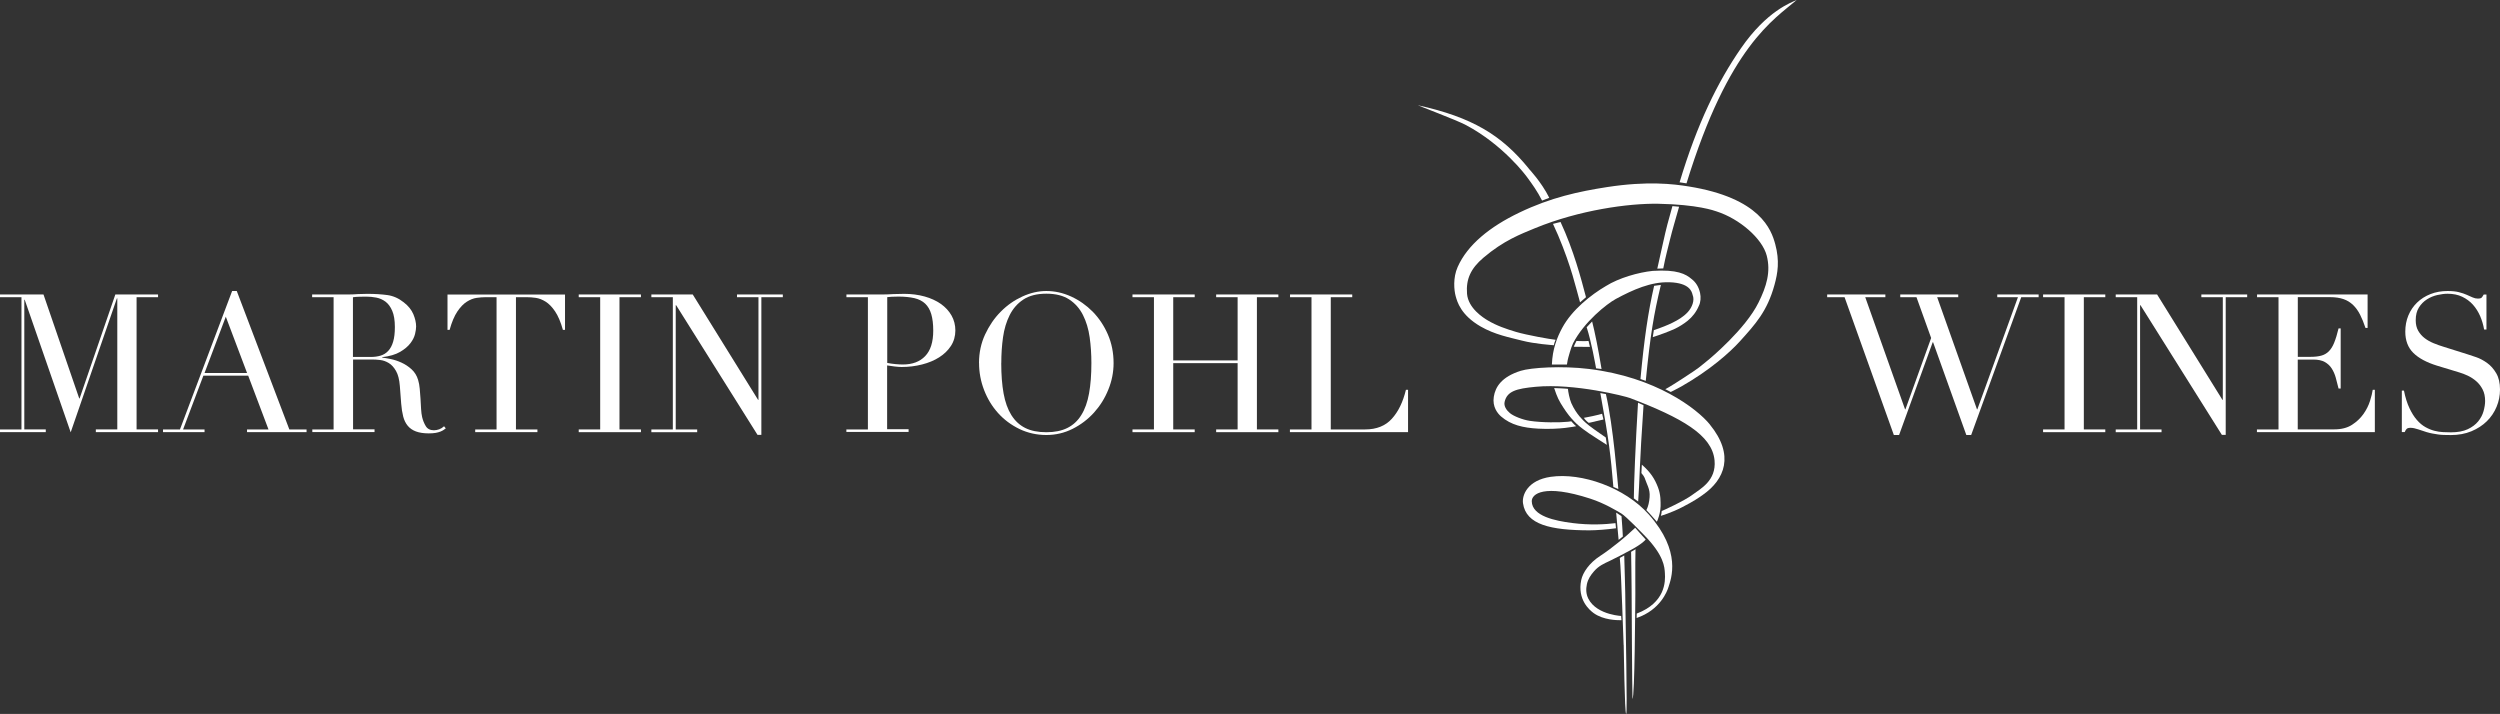 <?xml version="1.0" encoding="UTF-8"?><svg id="uuid-a830b46d-4cd4-4a42-a465-eb701610082f" xmlns="http://www.w3.org/2000/svg" viewBox="0 0 448.44 128.06"><rect x="0" y="0" width="448.44" height="128.06" fill="#333333" stroke="none"/><defs><style>.uuid-6bfea05e-e2e6-4b00-b8a6-963f45a8f914{fill:#fff;}</style></defs><path class="uuid-6bfea05e-e2e6-4b00-b8a6-963f45a8f914" d="m0,77.03h3.85v-23.72H0v-.49h7.8l6.41,18.65h.07l6.41-18.65h7.66v.49h-3.85v23.72h3.85v.49h-11.16v-.49h3.85v-23.51h-.07l-8.29,24.03-8.25-23.79h-.07v23.26h3.85v.49H0v-.49Z"/><path class="uuid-6bfea05e-e2e6-4b00-b8a6-963f45a8f914" d="m29.23,77.03h3.05l9.36-24.83h.83l9.43,24.83h3.09v.49h-10.68v-.49h3.85l-3.64-9.64h-8.04l-3.64,9.64h3.85v.49h-7.45v-.49Zm11.27-20.21l-3.81,10.09h7.63l-3.81-10.09Z"/><path class="uuid-6bfea05e-e2e6-4b00-b8a6-963f45a8f914" d="m55.99,77.03h3.85v-23.72h-3.85v-.49h6.59c.28,0,.55,0,.83-.02.28-.01.55-.03.83-.05.28,0,.55,0,.83-.02.28-.01.55-.02.83-.02,1.36,0,2.57.08,3.61.22,1.04.15,2.01.58,2.91,1.3.81.62,1.38,1.33,1.72,2.12.33.79.5,1.53.5,2.22,0,.35-.06.79-.19,1.33-.13.54-.4,1.1-.83,1.66-.43.57-1.05,1.09-1.85,1.56-.81.47-1.88.79-3.22.95v.07c.37.05.87.13,1.51.26.64.13,1.28.34,1.94.64.66.3,1.27.7,1.82,1.2s.95,1.14,1.18,1.92c.14.46.24.99.29,1.58.06.59.1,1.2.14,1.82s.07,1.23.1,1.8c.03.58.1,1.06.19,1.46.14.6.36,1.14.66,1.63.3.49.79.73,1.46.73.3,0,.61-.06.94-.17.32-.12.61-.3.87-.55l.31.38c-.12.09-.25.19-.4.29-.15.1-.34.2-.57.29s-.51.17-.85.23c-.34.06-.75.09-1.23.09-.92,0-1.69-.12-2.31-.35-.61-.23-1.1-.57-1.47-1.02-.37-.45-.64-1-.81-1.66s-.29-1.43-.36-2.31l-.24-3.16c-.09-1.16-.32-2.06-.69-2.7-.37-.65-.8-1.12-1.3-1.42-.5-.3-1.01-.48-1.54-.54-.53-.06-.99-.09-1.39-.09h-3.47v12.52h3.85v.49h-11.16v-.49Zm7.32-13h3.19c.65,0,1.24-.08,1.77-.24.53-.16.99-.44,1.37-.85s.68-.95.88-1.65c.21-.69.31-1.57.31-2.63,0-1.2-.16-2.17-.47-2.9-.31-.73-.72-1.28-1.21-1.65-.5-.37-1.05-.61-1.66-.73-.61-.12-1.22-.17-1.82-.17-.42,0-.84,0-1.27.02-.43.01-.79.04-1.09.09v10.71Z"/><path class="uuid-6bfea05e-e2e6-4b00-b8a6-963f45a8f914" d="m85.22,77.03h3.85v-23.72h-2.01c-.46,0-.98.04-1.56.12s-1.16.31-1.75.68c-.59.37-1.16.95-1.7,1.75-.54.8-1.01,1.9-1.4,3.31h-.38v-6.34h21.08v6.34h-.38c-.39-1.41-.86-2.51-1.4-3.31-.54-.8-1.11-1.38-1.7-1.75-.59-.37-1.17-.59-1.75-.68-.58-.08-1.1-.12-1.56-.12h-2.01v23.72h3.85v.49h-11.16v-.49Z"/><path class="uuid-6bfea05e-e2e6-4b00-b8a6-963f45a8f914" d="m103.81,77.03h3.85v-23.72h-3.85v-.49h11.16v.49h-3.85v23.72h3.85v.49h-11.16v-.49Z"/><path class="uuid-6bfea05e-e2e6-4b00-b8a6-963f45a8f914" d="m116.84,77.03h3.85v-23.72h-3.85v-.49h7.42l11.72,18.9h.07v-18.41h-3.85v-.49h8.22v.49h-3.85v24.69h-.69l-14.6-23.26h-.07v22.29h3.85v.49h-8.22v-.49Z"/><path class="uuid-6bfea05e-e2e6-4b00-b8a6-963f45a8f914" d="m151.83,77.03h3.85v-23.72h-3.85v-.49h6.52c.32,0,.65,0,.97-.02.32-.01.65-.03.97-.05.32,0,.64,0,.95-.02.31-.01.63-.02.95-.02,1.32,0,2.54.16,3.66.47,1.12.31,2.09.76,2.91,1.33.82.58,1.46,1.27,1.92,2.08.46.81.69,1.71.69,2.7s-.27,1.97-.8,2.77c-.53.81-1.24,1.49-2.11,2.04-.88.56-1.9.98-3.07,1.28-1.17.3-2.39.45-3.66.45-.32,0-.74-.03-1.25-.09-.51-.06-.96-.12-1.35-.19v11.44h3.85v.49h-11.16v-.49Zm7.32-11.93c.46.09.95.16,1.46.21.51.05.96.07,1.35.07,1.71,0,3.04-.5,4-1.51.96-1,1.44-2.52,1.44-4.56,0-1.18-.12-2.16-.35-2.95-.23-.79-.6-1.42-1.09-1.89-.5-.47-1.14-.8-1.94-.99-.8-.18-1.75-.28-2.86-.28-.44,0-.84.01-1.2.03-.36.02-.63.05-.81.07v11.79Z"/><path class="uuid-6bfea05e-e2e6-4b00-b8a6-963f45a8f914" d="m175.61,65.13c0-1.85.36-3.56,1.09-5.13.73-1.57,1.66-2.94,2.81-4.09,1.14-1.16,2.43-2.06,3.87-2.72s2.87-.99,4.3-.99c1.53,0,3.01.33,4.46.99,1.44.66,2.73,1.57,3.87,2.72,1.13,1.16,2.04,2.52,2.72,4.09.68,1.57,1.02,3.28,1.02,5.13,0,1.62-.31,3.2-.94,4.75-.62,1.55-1.48,2.92-2.57,4.13-1.09,1.2-2.36,2.17-3.83,2.91-1.47.74-3.05,1.11-4.73,1.11s-3.34-.36-4.82-1.08c-1.48-.72-2.76-1.67-3.83-2.86s-1.91-2.57-2.51-4.13c-.6-1.56-.9-3.17-.9-4.84Zm3.99,0c0,2.08.14,3.9.42,5.44.28,1.55.74,2.84,1.39,3.88.65,1.04,1.48,1.81,2.5,2.32,1.02.51,2.28.76,3.78.76s2.73-.25,3.76-.76c1.03-.51,1.87-1.28,2.51-2.32.65-1.04,1.11-2.33,1.39-3.88.28-1.55.42-3.36.42-5.44,0-1.59-.1-3.14-.31-4.63-.21-1.49-.61-2.82-1.2-3.99-.59-1.17-1.41-2.1-2.46-2.79-1.05-.69-2.42-1.04-4.11-1.04s-3.06.35-4.11,1.04c-1.05.69-1.87,1.62-2.46,2.79-.59,1.17-.99,2.5-1.2,3.99-.21,1.49-.31,3.03-.31,4.63Z"/><path class="uuid-6bfea05e-e2e6-4b00-b8a6-963f45a8f914" d="m203.14,77.03h3.85v-23.72h-3.85v-.49h11.16v.49h-3.85v11.34h11.55v-11.34h-3.85v-.49h11.16v.49h-3.85v23.72h3.85v.49h-11.16v-.49h3.85v-11.89h-11.55v11.89h3.85v.49h-11.16v-.49Z"/><path class="uuid-6bfea05e-e2e6-4b00-b8a6-963f45a8f914" d="m231.4,77.03h3.85v-23.72h-3.85v-.49h11.16v.49h-3.85v23.72h6.17c2.03,0,3.63-.64,4.78-1.91,1.16-1.27,2-3,2.53-5.2h.38v7.59h-21.19v-.49Z"/><path class="uuid-6bfea05e-e2e6-4b00-b8a6-963f45a8f914" d="m327.75,52.82h10.44v.49h-3.61l7.14,20.11h.07l4.61-12.79-2.63-7.32h-2.91v-.49h10.4v.49h-3.78l7.14,20.11h.07l7.28-20.11h-3.71v-.49h7.42v.49h-3.12l-8.98,24.72h-.87l-5.96-16.64h-.07l-6.03,16.64h-.94l-8.84-24.72h-3.12v-.49Z"/><path class="uuid-6bfea05e-e2e6-4b00-b8a6-963f45a8f914" d="m366.48,77.03h3.85v-23.72h-3.85v-.49h11.16v.49h-3.85v23.72h3.85v.49h-11.16v-.49Z"/><path class="uuid-6bfea05e-e2e6-4b00-b8a6-963f45a8f914" d="m379.51,77.03h3.85v-23.72h-3.85v-.49h7.42l11.72,18.9h.07v-18.41h-3.85v-.49h8.22v.49h-3.85v24.69h-.69l-14.6-23.26h-.07v22.29h3.85v.49h-8.22v-.49Z"/><path class="uuid-6bfea05e-e2e6-4b00-b8a6-963f45a8f914" d="m404.86,77.03h3.85v-23.72h-3.85v-.49h19.83v6h-.38c-.3-.9-.62-1.69-.97-2.38-.35-.68-.76-1.26-1.25-1.73-.49-.47-1.06-.83-1.73-1.06-.67-.23-1.48-.35-2.43-.35h-5.76v10.71h2.25c.76,0,1.41-.07,1.94-.21.53-.14.99-.4,1.37-.78s.71-.9.97-1.56c.27-.66.53-1.51.78-2.55h.38v10.78h-.38c-.16-.67-.33-1.32-.5-1.94-.17-.62-.42-1.18-.73-1.66-.31-.49-.73-.87-1.25-1.16-.52-.29-1.2-.43-2.03-.43h-2.81v12.52h6.55c1.27,0,2.33-.27,3.17-.81s1.53-1.19,2.06-1.94c.53-.75.92-1.53,1.18-2.34.25-.81.42-1.48.49-2.01h.38v7.59h-21.15v-.49Z"/><path class="uuid-6bfea05e-e2e6-4b00-b8a6-963f45a8f914" d="m430.83,70.06h.38c.25,1.25.58,2.3.99,3.16.4.85.85,1.56,1.33,2.11s.99.98,1.53,1.28c.53.3,1.07.52,1.61.66s1.06.22,1.56.24.96.04,1.4.04c1.22,0,2.23-.19,3.02-.56.79-.37,1.41-.84,1.87-1.4.46-.57.79-1.18.97-1.84.18-.66.28-1.27.28-1.82,0-.81-.15-1.5-.45-2.08-.3-.58-.68-1.07-1.14-1.47-.46-.4-.97-.73-1.51-.99-.54-.25-1.06-.45-1.54-.59l-3.99-1.21c-1.87-.58-3.29-1.34-4.25-2.29-.96-.95-1.44-2.22-1.44-3.81,0-1.04.18-2,.55-2.9.37-.89.89-1.66,1.56-2.31.67-.65,1.47-1.16,2.41-1.53.94-.37,1.96-.55,3.07-.55.81,0,1.49.07,2.03.21s1.01.29,1.4.47c.39.17.75.33,1.06.47s.63.21.95.21c.3,0,.5-.04.61-.12.1-.08.25-.28.43-.61h.49v6.28h-.42c-.14-.83-.38-1.63-.71-2.41-.34-.77-.77-1.46-1.3-2.05-.53-.59-1.17-1.06-1.92-1.42-.75-.36-1.62-.54-2.62-.54-.55,0-1.17.08-1.84.23-.67.15-1.29.41-1.87.78s-1.06.86-1.44,1.46c-.38.6-.57,1.36-.57,2.29,0,.74.15,1.37.45,1.89.3.52.69.96,1.16,1.32.47.36,1.01.66,1.59.9.59.24,1.18.46,1.79.64l4.2,1.32c.44.14.99.32,1.66.55.67.23,1.32.58,1.96,1.04.64.46,1.18,1.07,1.63,1.84.45.76.68,1.73.68,2.91,0,1.09-.2,2.12-.61,3.1-.4.98-.99,1.85-1.75,2.6-.76.75-1.69,1.35-2.77,1.8-1.09.45-2.31.68-3.67.68-.49,0-.91,0-1.28-.02-.37-.01-.72-.04-1.04-.09-.32-.05-.65-.1-.97-.16-.32-.06-.68-.14-1.08-.26-.46-.14-.96-.3-1.49-.49-.53-.18-.99-.28-1.39-.28-.35,0-.58.07-.71.21-.13.14-.24.32-.33.55h-.52v-7.45Z"/><path class="uuid-6bfea05e-e2e6-4b00-b8a6-963f45a8f914" d="m286.09,75.61c-.84.2-1.08.24-1.12.23-.12-.07-.41-.34-.46-.4-.12-.12-.28-.29-.41-.49.19-.06,1.27-.21,2.39-.5.36-.09.89-.23.89-.23l.24,1.03s-1.04.24-1.52.35Z"/><path class="uuid-6bfea05e-e2e6-4b00-b8a6-963f45a8f914" d="m284.94,61.16c-.2.01-.42.02-.63.03-.42.02-1.47-.03-1.53-.03-.13.29-.38.73-.49,1.04.83,0,1.62.02,2.39.02,0,0,.36,0,.52,0l-.26-1.07Z"/><path class="uuid-6bfea05e-e2e6-4b00-b8a6-963f45a8f914" d="m296.47,60.47c1.33-.42,2.9-1,3.98-1.5.74-.35,1.62-.9,2.27-1.43.85-.69,1.55-1.57,2.02-2.69.3-.59.39-1.5.21-2.31-.24-1.06-.74-1.9-1.52-2.49-1.04-.9-2.62-1.74-6.95-1.46-2.59.26-6.11,1.27-8.42,2.72-2.69,1.57-6.09,4.28-7.82,7.47-.95,1.76-1.76,3.82-1.87,6.61.4,0,.85.01,1.34,0,.68,0,1.18,0,1.36,0,0,0,.12-.75.13-.77.06-.34.63-2.4.97-3.05,1.98-3.84,6.04-7.06,7.68-7.95,3.06-1.64,6.27-3.1,9.63-2.99,3.63.12,3.99,1.7,4.13,2.26.42.98-.1,2.26-.86,3.09-.79.86-1.76,1.42-2.75,1.91-.79.4-2.1.92-3.34,1.33l-.19,1.24Z"/><polygon class="uuid-6bfea05e-e2e6-4b00-b8a6-963f45a8f914" points="284.31 77.07 284.31 77.07 284.31 77.06 284.31 77.07"/><polygon class="uuid-6bfea05e-e2e6-4b00-b8a6-963f45a8f914" points="278.97 61.33 278.97 61.33 278.97 61.33 278.97 61.33"/><path class="uuid-6bfea05e-e2e6-4b00-b8a6-963f45a8f914" d="m318.43,43.78c-.69-2.54-2.65-8.27-15.55-10.34-2.75-.44-7.37-1-14.62.12-5.06.79-10.06,1.85-15.74,4.58-5.26,2.52-9.29,5.77-11.05,9.75-.87,1.95-.65,4.19-.35,5.26.27.97.9,3.35,4.46,5.41,2.58,1.49,5.22,1.97,7.43,2.54,2.28.59,5.27.78,5.71.83.05-.29.15-.63.32-.98-.9-.08-5.21-.85-7.09-1.41-1.74-.52-3.48-1.11-5.09-2.07-.81-.48-3.5-2.18-3.71-4.77-.21-2.64.68-4.55,2.94-6.47,3.63-3.09,6.68-4.23,9.26-5.3,7.93-3.25,16.76-4.47,22.08-4.38,7.13.13,10.07,1.24,10.5,1.38,4.11,1.33,8.17,4.85,8.97,7.9.77,2.92-.03,5.55-1.47,8.45-2.35,4.76-8.66,10.02-9.17,10.42-1.59,1.26-.96.94-4.53,3.26-.38.25-2.57,1.66-3.02,1.85l.98.5s.91-.43,1.89-.98c5.22-2.97,8.77-6.18,10.51-8.1,2.81-3.11,4.91-5.4,6.21-10.13.58-2.11.95-4.29.13-7.32Z"/><polygon class="uuid-6bfea05e-e2e6-4b00-b8a6-963f45a8f914" points="296.34 93.77 296.34 93.77 296.34 93.77 296.34 93.77"/><path class="uuid-6bfea05e-e2e6-4b00-b8a6-963f45a8f914" d="m284.5,75.91s-.04-.04-.06-.06c.02.02.04.04.06.06Z"/><path class="uuid-6bfea05e-e2e6-4b00-b8a6-963f45a8f914" d="m294.43,84.86c.7.84.52.81.97,1.88.31.72.48,1.22.51,1.89.03.66-.12,1.69-.35,2.31-.11.3-.24.55-.24.55,0,0,.6.64.81.88.66.75.93,1.04,1.06,1.22.17-.31.1-.2.22-.51.21-.53.45-1.53.46-2.29,0-.74.06-2-.47-3.38-.57-1.49-1.31-2.69-2.89-4.06l-.08,1.49Z"/><path class="uuid-6bfea05e-e2e6-4b00-b8a6-963f45a8f914" d="m288.04,78.48c-1.29-.88-3.14-2.18-3.66-2.7-.28-.27-1.61-1.4-2.53-3.48-.31-.72-.57-2.07-.6-2.55-.21-.01-.78-.08-1.26-.09-.6-.02-1.21-.05-1.21-.05,0,0,.03.12.37,1.06.43,1.18,1.06,2.12,1.74,3.12.67.97,1.34,1.67,1.93,2.24.65.61,1.68,1.34,2.16,1.67.77.52,2.5,1.62,3.25,2.1l-.19-1.32Z"/><path class="uuid-6bfea05e-e2e6-4b00-b8a6-963f45a8f914" d="m284.18,76.96s.04.03.06.05c-.02-.02-.04-.03-.06-.05Z"/><path class="uuid-6bfea05e-e2e6-4b00-b8a6-963f45a8f914" d="m306.7,76.13c-2.31-2.82-9.66-8.49-21.69-9.95-4.83-.59-10.38-.25-12.25.34-3.4,1.08-4.53,2.87-4.81,4.66-.28,1.8.68,2.97,1.29,3.51,1.79,1.56,4,2.05,6.69,2.2,3.86.21,6.67-.41,6.8-.44-.26-.17-.88-.88-.88-.88,0,0-.23.04-.58.08-1.43.16-4.73.17-6.86-.16-1.27-.19-2.92-.84-3.57-1.39-.62-.52-1.12-1.25-.95-2.01.44-1.9,2.04-2.38,5.59-2.71,6.92-.65,16.08,1.7,16.93,2.03,9.26,3.54,14.72,6.62,15.14,11.17.34,3.67-2.57,5.12-3.95,6.16-1.5,1.13-5.31,2.84-5.53,2.93-.01.29-.06.56-.15.86,0,0,1.9-.55,3.82-1.55,2.13-1.1,2.85-1.61,3.7-2.21,3.92-2.74,5.77-7.11,1.24-12.65Z"/><path class="uuid-6bfea05e-e2e6-4b00-b8a6-963f45a8f914" d="m294.2,95.49s.04.05.06.07c-.02-.02-.04-.04-.06-.07Z"/><polygon class="uuid-6bfea05e-e2e6-4b00-b8a6-963f45a8f914" points="295.79 108.69 295.79 108.69 295.79 108.69 295.79 108.69"/><polygon class="uuid-6bfea05e-e2e6-4b00-b8a6-963f45a8f914" points="295.22 109.33 295.22 109.34 295.22 109.34 295.22 109.33"/><path class="uuid-6bfea05e-e2e6-4b00-b8a6-963f45a8f914" d="m290.79,110.49c.67.02-4.33,0-5.89-3.12-.39-.78-.45-1.67-.25-2.58.21-.96.71-1.67,1.3-2.34.85-.96,1.73-1.34,2.8-1.84.95-.44,2.77-1.41,3.7-1.91,2.27-1.22,2.75-1.92,2.75-1.92,0,0-.65-.72-1.12-1.24-.43-.48-.77-.87-.77-.87,0,0-.49.44-.6.55-.77.76-3.46,3.06-5.68,4.5-1.97,1.28-3.11,2.97-3.4,4.34-.72,3.5,1.48,5.37,2.24,5.92,1.76,1.26,4.19,1.27,4.82,1.27h.16s-.06-.78-.06-.78Z"/><path class="uuid-6bfea05e-e2e6-4b00-b8a6-963f45a8f914" d="m293.58,110.85c4.27-1.46,5.49-4.85,5.7-5.53.48-1.52,2.4-6.36-3.51-13.02-4.31-4.86-12.06-7.57-17.61-6.77-4.14.6-5.18,3.28-4.97,4.74.54,3.86,4.98,4.84,11.89,4.86,1.26,0,3.27-.16,4.79-.37l-.09-.92c-1.8.22-4.55.39-7.82-.03-2.98-.39-7.14-1.21-7.2-3.89-.03-1.29,2.14-3.19,10.51-.47,2.56.83,4.83,2.22,5.56,2.66.86.51,3.95,3.73,3.97,3.75,3.76,3.79,3.77,5.93,3.84,6.94.11,1.54.07,5.31-5.05,7.26l-.02.78Z"/><path class="uuid-6bfea05e-e2e6-4b00-b8a6-963f45a8f914" d="m283.49,76.44s.05.04.07.06c-.02-.02-.05-.04-.07-.06Z"/><path class="uuid-6bfea05e-e2e6-4b00-b8a6-963f45a8f914" d="m283.68,76.59s.05.04.07.05c-.02-.02-.04-.04-.07-.05Z"/><path class="uuid-6bfea05e-e2e6-4b00-b8a6-963f45a8f914" d="m291.25,115.69c.03.24.16,12.41.45,12.38.25-.03-.14-17.2-.14-19.38,0-2.64-.19-7.74-.21-9.05l-.8.44c.29,2.55.64,15.19.69,15.62Z"/><path class="uuid-6bfea05e-e2e6-4b00-b8a6-963f45a8f914" d="m289.9,91.95c.15,1.54.24,2.9.44,4.89,0,0,.66-.51.76-.6-.09-1.27-.1-2.11-.24-3.65l-.95-.63Z"/><path class="uuid-6bfea05e-e2e6-4b00-b8a6-963f45a8f914" d="m279.92,39.81c2.38,5.13,3.67,10.09,4.57,13.5l-1.07.92c-.72-2.54-1.53-6.33-3.93-12.02-.23-.55-.53-1.13-.92-2.05l1.36-.35Z"/><path class="uuid-6bfea05e-e2e6-4b00-b8a6-963f45a8f914" d="m285.59,57.66c.49,1.93,1.1,4.92,1.69,8.53l-.98-.12c-.2-1.03-.81-4.64-1.69-7.37l.98-1.04Z"/><path class="uuid-6bfea05e-e2e6-4b00-b8a6-963f45a8f914" d="m289.4,87.35c-.48-5.65-.78-8.38-2.34-16.84,0,0,.03.16,0,0l1,.18c1.34,5.79,2.08,15.68,2.23,17.03l-.9-.37"/><path class="uuid-6bfea05e-e2e6-4b00-b8a6-963f45a8f914" d="m302.52,32.89c7.57-24.69,15.74-29.42,19.76-32.89-.96.44-5.35,1.94-10,8.67-4.15,6.01-7.83,13.45-11,24.03l1.23.19Z"/><path class="uuid-6bfea05e-e2e6-4b00-b8a6-963f45a8f914" d="m299.99,36.98c-.84,3.06-.97,3.36-1.75,6.89-.09.41-.84,3.73-.96,4.32l1.07-.04c.46-2.37.8-3.45,1.21-5.19.4-1.67,1.1-3.97,1.63-5.88l-1.2-.11Z"/><path class="uuid-6bfea05e-e2e6-4b00-b8a6-963f45a8f914" d="m296.71,51.27c-1.09,4.76-1.8,9.68-2.45,16.72l.95.33c.83-8.34,1.42-11.81,2.71-17.21l-1.21.16Z"/><path class="uuid-6bfea05e-e2e6-4b00-b8a6-963f45a8f914" d="m293.82,72.25c-.45,7.39-.74,14.66-.75,17.15l.78.56c.25-3.19.22-6.72.96-17.27l-.99-.45Z"/><path class="uuid-6bfea05e-e2e6-4b00-b8a6-963f45a8f914" d="m292.67,105.68c0,1.6.1,18.08.16,19.68.41-.32.48-16.68.5-17.32.04-1.05-.04-6.96.04-9.53-.18.16-.57.32-.79.47,0,0,.1,5.67.09,6.69Z"/><path class="uuid-6bfea05e-e2e6-4b00-b8a6-963f45a8f914" d="m274.23,30.24c-4.94-6.08-10.22-9.21-19.84-11.35-.42-.09,6.85,2.62,8.58,3.55,6.62,3.52,10.69,8.97,10.96,9.35.93,1.26,1.85,2.54,2.68,4.19l1.29-.5c-1.4-2.83-3.67-5.22-3.68-5.23Z"/></svg>